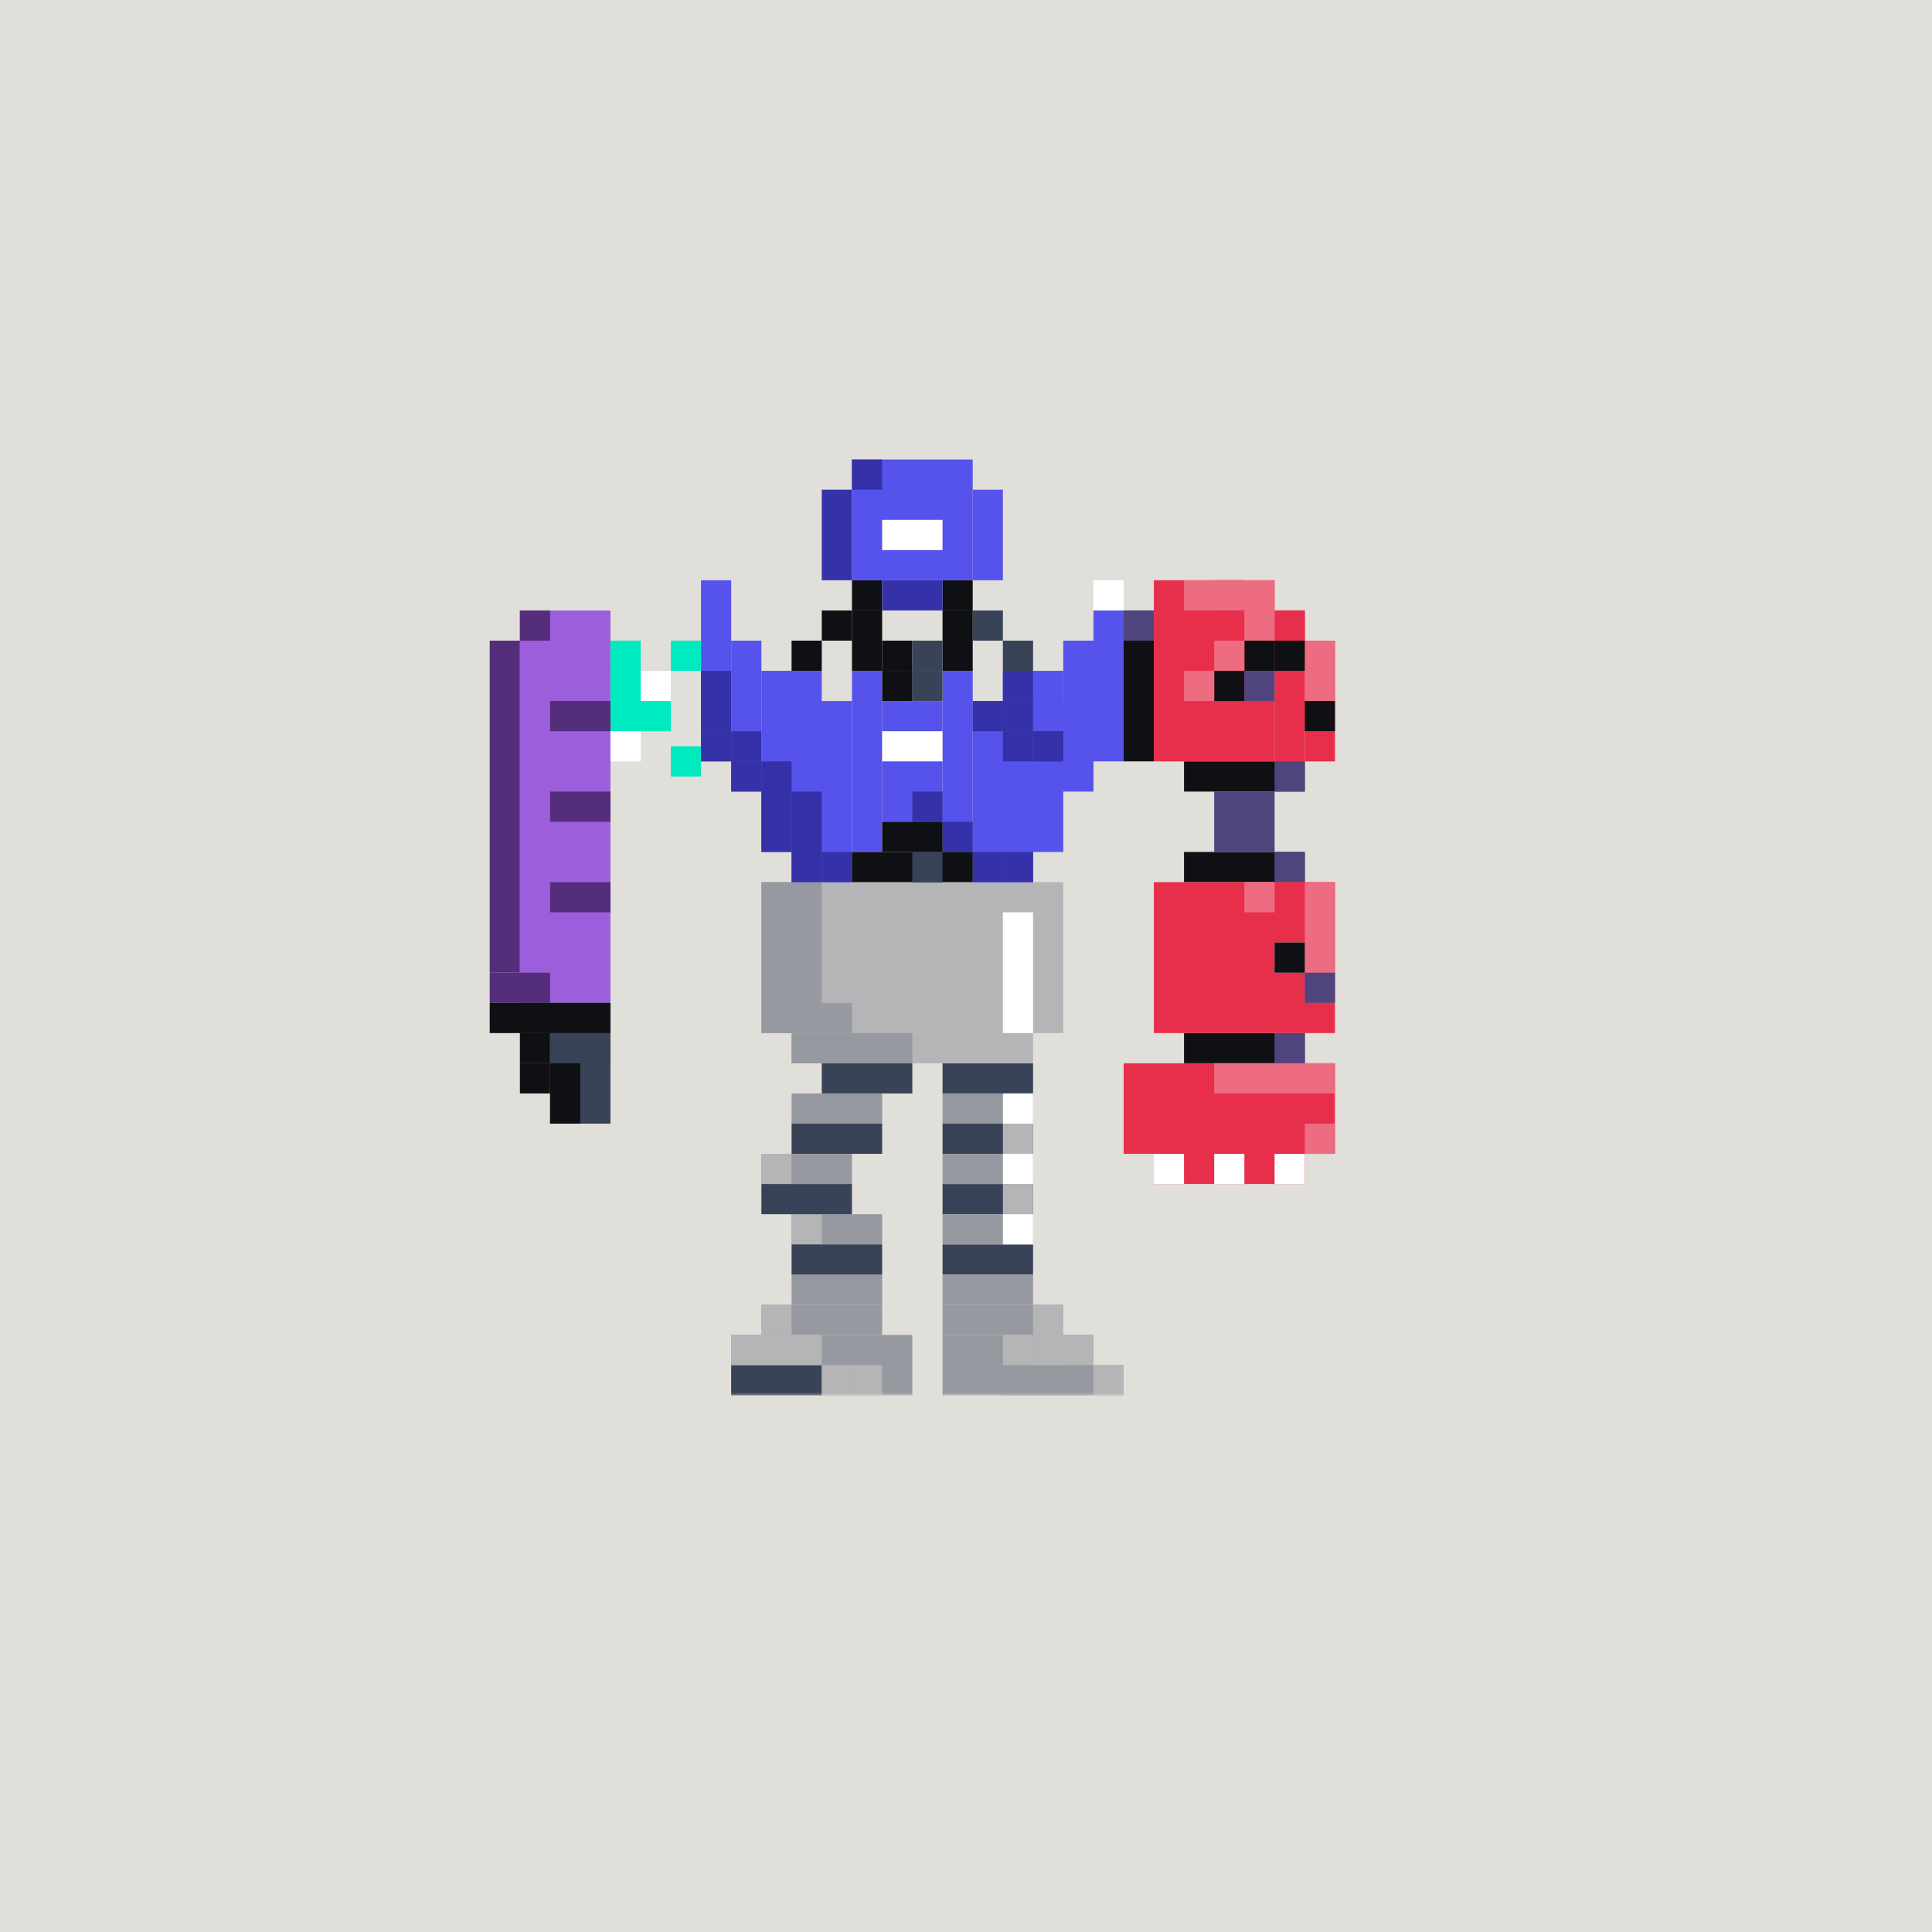 <svg width="768" height="768" viewBox="0 0 768 768" fill="none" xmlns="http://www.w3.org/2000/svg">
<path d="M768 0H0V768H768V0Z" fill="#E1DFDA"/>
<mask id="mask0_5_205484" style="mask-type:luminance" maskUnits="userSpaceOnUse" x="170" y="170" width="385" height="385">
<path d="M554.667 170.667H170.667V554.667H554.667V170.667Z" fill="white"/>
</mask>
<g mask="url(#mask0_5_205484)">
<path d="M242.667 242.667H206.667V398.667H242.667V242.667Z" fill="#9D5EDB"/>
<path d="M206.667 254.667H194.667V386.667H206.667V254.667Z" fill="#542D7B"/>
<path d="M218.667 242.667H206.667V254.667H218.667V242.667Z" fill="#542D7B"/>
<path d="M266.667 266.667H242.667V290.667H266.667V266.667Z" fill="#00EAC0"/>
<path d="M218.667 386.667H194.667V398.667H218.667V386.667Z" fill="#542D7B"/>
<path d="M242.667 314.667H218.667V326.667H242.667V314.667Z" fill="#542D7B"/>
<path d="M242.667 278.667H218.667V290.667H242.667V278.667Z" fill="#542D7B"/>
<path d="M242.667 350.667H218.667V362.667H242.667V350.667Z" fill="#542D7B"/>
<path d="M278.667 296.667H266.667V308.667H278.667V296.667Z" fill="#00EAC0"/>
<path d="M254.667 254.667H242.667V266.667H254.667V254.667Z" fill="#00EAC0"/>
<path d="M278.667 254.667H266.667V266.667H278.667V254.667Z" fill="#00EAC0"/>
<path d="M254.667 290.667H242.667V302.667H254.667V290.667Z" fill="white"/>
<path d="M266.667 266.667H254.667V278.667H266.667V266.667Z" fill="white"/>
<path d="M242.667 398.667H206.667V410.667H242.667V398.667Z" fill="#394358"/>
<path d="M242.667 410.667H218.667V422.667H242.667V410.667Z" fill="#394358"/>
<path d="M242.667 410.667H218.667V446.667H242.667V410.667Z" fill="#394358"/>
<path d="M242.667 398.667H194.667V410.667H242.667V398.667Z" fill="#0F1013"/>
<path d="M230.667 434.667H218.667V446.667H230.667V434.667Z" fill="#0F1013"/>
<path d="M218.667 410.667H206.667V422.667H218.667V410.667Z" fill="#0F1013"/>
<path d="M230.667 422.667H218.667V434.667H230.667V422.667Z" fill="#0F1013"/>
<path d="M218.667 422.667H206.667V434.667H218.667V422.667Z" fill="#0F1013"/>
</g>
<mask id="mask1_5_205484" style="mask-type:luminance" maskUnits="userSpaceOnUse" x="170" y="170" width="385" height="385">
<path d="M554.667 170.667H170.667V554.667H554.667V170.667Z" fill="white"/>
</mask>
<g mask="url(#mask1_5_205484)">
<path d="M446.667 302.667L446.667 242.667L458.667 242.667L458.667 302.667L446.667 302.667Z" fill="#0F1013"/>
<path d="M446.667 458.667L446.667 422.667L458.667 422.667L458.667 458.667L446.667 458.667Z" fill="#E72E4B"/>
<path d="M518.667 314.666L470.667 314.667L470.667 302.667L518.667 302.666L518.667 314.666Z" fill="#0F1013"/>
<path d="M518.667 350.666L470.667 350.667L470.667 338.667L518.667 338.666L518.667 350.666Z" fill="#0F1013"/>
<path d="M518.667 422.666L470.667 422.667L470.667 410.667L518.667 410.666L518.667 422.666Z" fill="#0F1013"/>
<path d="M506.667 338.667L482.667 338.667L482.667 314.667L506.667 314.667L506.667 338.667Z" fill="#50447F"/>
<path d="M458.667 254.667L446.667 254.667L446.667 242.667L458.667 242.667L458.667 254.667Z" fill="#50447F"/>
<path d="M518.667 314.667L506.667 314.667L506.667 302.667L518.667 302.667L518.667 314.667Z" fill="#50447F"/>
<path d="M518.667 350.667L506.667 350.667L506.667 338.667L518.667 338.667L518.667 350.667Z" fill="#50447F"/>
<path d="M518.667 422.667L506.667 422.667L506.667 410.667L518.667 410.667L518.667 422.667Z" fill="#50447F"/>
<path d="M506.667 302.667L506.667 242.667L518.667 242.667L518.667 302.667L506.667 302.667Z" fill="#E72E4B"/>
<path d="M518.667 302.667L518.667 254.667L530.667 254.667L530.667 302.667L518.667 302.667Z" fill="#E72E4B"/>
<path d="M518.667 254.667L506.667 254.667L506.667 242.667L518.667 242.667L518.667 254.667Z" fill="#EE6C81"/>
<path d="M518.667 254.667L506.667 254.667L506.667 242.667L518.667 242.667L518.667 254.667Z" fill="#E72E4B"/>
<path d="M530.667 290.667L518.667 290.667L518.667 254.667L530.667 254.667L530.667 290.667Z" fill="#EE6C81"/>
<path d="M506.667 266.667L494.667 266.667L494.667 254.667L506.667 254.667L506.667 266.667Z" fill="#EE6C81"/>
<path d="M458.667 302.667L458.667 230.667L506.667 230.667L506.667 302.667L458.667 302.667Z" fill="#E72E4B"/>
<path d="M458.667 410.667L458.667 350.667L530.667 350.667L530.667 410.667L458.667 410.667Z" fill="#E72E4B"/>
<path d="M506.667 266.667L494.667 266.667L494.667 254.667L506.667 254.667L506.667 266.667Z" fill="#0F1013"/>
<path d="M494.667 278.667L482.667 278.667L482.667 266.667L494.667 266.667L494.667 278.667Z" fill="#0F1013"/>
<path d="M518.667 266.667L506.667 266.667L506.667 254.667L518.667 254.667L518.667 266.667Z" fill="#0F1013"/>
<path d="M530.667 290.667L518.667 290.667L518.667 278.667L530.667 278.667L530.667 290.667Z" fill="#0F1013"/>
<path d="M506.667 278.667L494.667 278.667L494.667 266.667L506.667 266.667L506.667 278.667Z" fill="#50447F"/>
<path d="M494.667 242.667L482.667 242.667L482.667 230.667L494.667 230.667L494.667 242.667Z" fill="#0F1013"/>
<path d="M470.667 230.667H506.667V242.667H470.667V230.667Z" fill="#EE6C81"/>
<path d="M494.667 350.667H506.667V362.667H494.667V350.667Z" fill="#EE6C81"/>
<path d="M470.667 266.667H482.667V278.667H470.667V266.667Z" fill="#EE6C81"/>
<path d="M482.667 254.667H494.667V266.667H482.667V254.667Z" fill="#EE6C81"/>
<path d="M494.667 242.667H506.667V254.667H494.667V242.667Z" fill="#EE6C81"/>
<path d="M530.667 350.667L530.667 398.667L518.667 398.667L518.667 350.667L530.667 350.667Z" fill="#EE6C81"/>
<path fill-rule="evenodd" clip-rule="evenodd" d="M458.667 470.667V422.667H530.667V458.667H518.667V470.667H458.667Z" fill="#E72E4B"/>
<path d="M518.667 446.667H530.667V458.667H518.667V446.667Z" fill="#EE6C81"/>
<path d="M482.667 422.667H530.667V434.667H482.667V422.667Z" fill="#EE6C81"/>
<path d="M518.667 470.667L506.667 470.667L506.667 458.667L518.667 458.667L518.667 470.667Z" fill="white"/>
<path d="M494.667 470.667L482.667 470.667L482.667 458.667L494.667 458.667L494.667 470.667Z" fill="white"/>
<path d="M470.667 470.667L458.667 470.667L458.667 458.667L470.667 458.667L470.667 470.667Z" fill="white"/>
<path d="M530.667 386.667H518.667V398.667H530.667V386.667Z" fill="#50447F"/>
<path d="M518.667 374.667H506.667V386.667H518.667V374.667Z" fill="#D9D9D9"/>
<path d="M518.667 374.667H506.667V386.667H518.667V374.667Z" fill="#0F1013"/>
</g>
<mask id="mask2_5_205484" style="mask-type:luminance" maskUnits="userSpaceOnUse" x="170" y="170" width="385" height="385">
<path d="M554.667 170.667H170.667V554.667H554.667V170.667Z" fill="white"/>
</mask>
<g mask="url(#mask2_5_205484)">
<path d="M422.667 350.667H302.667V410.667H422.667V350.667Z" fill="#B5B5B7"/>
<path d="M326.667 350.667H302.667V410.667H326.667V350.667Z" fill="#9699A0"/>
<path d="M338.667 398.667H326.667V410.667H338.667V398.667Z" fill="#9699A0"/>
<path d="M410.667 362.667H398.667V422.667H410.667V362.667Z" fill="white"/>
<path d="M362.667 422.667H326.667V434.667H362.667V422.667Z" fill="#394358"/>
<path d="M410.667 422.667H374.667V434.667H410.667V422.667Z" fill="#394358"/>
<path d="M410.667 446.667H374.667V458.667H410.667V446.667Z" fill="#394358"/>
<path d="M410.667 470.667H374.667V482.667H410.667V470.667Z" fill="#394358"/>
<path d="M410.667 494.667H374.667V506.667H410.667V494.667Z" fill="#394358"/>
<path d="M350.667 434.667H314.667V446.667H350.667V434.667Z" fill="#9699A0"/>
<path d="M410.667 434.667H374.667V446.667H410.667V434.667Z" fill="#9699A0"/>
<path d="M410.667 458.667H374.667V470.667H410.667V458.667Z" fill="#9699A0"/>
<path d="M410.667 482.667H374.667V494.667H410.667V482.667Z" fill="#9699A0"/>
<path d="M410.667 506.667H374.667V518.667H410.667V506.667Z" fill="#9699A0"/>
<path d="M350.667 446.667H314.667V458.667H350.667V446.667Z" fill="#394358"/>
<path d="M338.667 458.667H302.667V470.667H338.667V458.667Z" fill="#9699A0"/>
<path d="M314.667 458.667H302.667V470.667H314.667V458.667Z" fill="#B5B5B7"/>
<path d="M350.667 482.667H314.667V494.667H350.667V482.667Z" fill="#9699A0"/>
<path d="M350.667 506.667H314.667V518.667H350.667V506.667Z" fill="#9699A0"/>
<path d="M326.667 482.667H314.667V494.667H326.667V482.667Z" fill="#B5B5B7"/>
<path d="M326.667 482.667H314.667V494.667H326.667V482.667Z" fill="#B5B5B7"/>
<path d="M350.667 518.667H302.667V530.667H350.667V518.667Z" fill="#9699A0"/>
<path d="M422.667 518.667H374.667V530.667H422.667V518.667Z" fill="#9699A0"/>
<path d="M446.667 542.667H398.667V554.667H446.667V542.667Z" fill="#9699A0"/>
<path d="M362.667 530.667H290.667V554.667H362.667V530.667Z" fill="#9699A0"/>
<path d="M434.667 530.667H374.667V554.667H434.667V530.667Z" fill="#9699A0"/>
<path d="M338.667 470.667H302.667V482.667H338.667V470.667Z" fill="#394358"/>
<path d="M350.667 494.667H314.667V506.667H350.667V494.667Z" fill="#394358"/>
<path d="M326.667 542.667H290.667V554.667H326.667V542.667Z" fill="#394358"/>
<path d="M410.667 434.667H398.667V446.667H410.667V434.667Z" fill="white"/>
<path d="M410.667 446.667H398.667V458.667H410.667V446.667Z" fill="#B5B5B7"/>
<path d="M410.667 470.667H398.667V482.667H410.667V470.667Z" fill="#B5B5B7"/>
<path d="M434.667 530.667H422.667V542.667H434.667V530.667Z" fill="#B5B5B7"/>
<path d="M410.667 530.667H398.667V542.667H410.667V530.667Z" fill="#B5B5B7"/>
<path d="M446.667 542.667H434.667V554.667H446.667V542.667Z" fill="#B5B5B7"/>
<path d="M314.667 518.667H302.667V530.667H314.667V518.667Z" fill="#B5B5B7"/>
<path d="M338.667 542.667H326.667V554.667H338.667V542.667Z" fill="#B5B5B7"/>
<path d="M350.667 542.667H338.667V554.667H350.667V542.667Z" fill="#B5B5B7"/>
<path d="M326.667 530.667H290.667V542.667H326.667V530.667Z" fill="#B5B5B7"/>
<path d="M410.667 458.667H398.667V470.667H410.667V458.667Z" fill="white"/>
<path d="M422.667 518.667H410.667V542.667H422.667V518.667Z" fill="#B5B5B7"/>
<path d="M422.667 518.667H410.667V542.667H422.667V518.667Z" fill="#B5B5B7"/>
<path d="M410.667 482.667H398.667V494.667H410.667V482.667Z" fill="white"/>
<path d="M410.667 410.667H314.667V422.667H410.667V410.667Z" fill="#B5B5B7"/>
<path d="M362.667 410.667H314.667V422.667H362.667V410.667Z" fill="#9699A0"/>
</g>
<mask id="mask3_5_205484" style="mask-type:luminance" maskUnits="userSpaceOnUse" x="170" y="170" width="385" height="385">
<path d="M554.667 170.667H170.667V554.667H554.667V170.667Z" fill="white"/>
</mask>
<g mask="url(#mask3_5_205484)">
<path d="M446.667 242.667H434.667V302.667H446.667V242.667Z" fill="#5653EC"/>
<path d="M290.667 230.667H278.667V302.667H290.667V230.667Z" fill="#5653EC"/>
<path d="M434.667 254.667H422.667V314.667H434.667V254.667Z" fill="#5653EC"/>
<path d="M302.667 254.667H290.667V314.667H302.667V254.667Z" fill="#5653EC"/>
<path d="M422.667 266.667H398.667V338.667H422.667V266.667Z" fill="#5653EC"/>
<path d="M326.667 266.667H302.667V338.667H326.667V266.667Z" fill="#5653EC"/>
<path d="M410.667 278.667H386.667V350.667H410.667V278.667Z" fill="#5653EC"/>
<path d="M338.667 278.667H314.667V350.667H338.667V278.667Z" fill="#5653EC"/>
<path d="M386.667 266.667H374.667V338.667H386.667V266.667Z" fill="#5653EC"/>
<path d="M350.667 266.667H338.667V338.667H350.667V266.667Z" fill="#5653EC"/>
<path d="M374.667 278.667H350.667V326.667H374.667V278.667Z" fill="#5653EC"/>
<path d="M290.667 290.667H278.667V302.667H290.667V290.667Z" fill="#3532A9"/>
<path d="M302.667 302.667H290.667V314.667H302.667V302.667Z" fill="#3532A9"/>
<path d="M338.667 338.667H326.667V350.667H338.667V338.667Z" fill="#3532A9"/>
<path d="M410.667 338.667H398.667V350.667H410.667V338.667Z" fill="#3532A9"/>
<path d="M314.667 302.667H302.667V338.667H314.667V302.667Z" fill="#3532A9"/>
<path d="M302.667 290.667H290.667V302.667H302.667V290.667Z" fill="#3532A9"/>
<path d="M290.667 266.667H278.667V290.667H290.667V266.667Z" fill="#3532A9"/>
<path d="M326.667 314.667H314.667V350.667H326.667V314.667Z" fill="#3532A9"/>
<path d="M374.667 338.667H362.667V350.667H374.667V338.667Z" fill="#3532A9"/>
<path d="M398.667 338.667H386.667V350.667H398.667V338.667Z" fill="#3532A9"/>
<path d="M386.667 326.667H374.667V338.667H386.667V326.667Z" fill="#3532A9"/>
<path d="M374.667 314.667H362.667V326.667H374.667V314.667Z" fill="#3532A9"/>
<path d="M374.667 326.667H350.667V338.667H374.667V326.667Z" fill="#0F1013"/>
<path d="M386.667 338.667H338.667V350.667H386.667V338.667Z" fill="#0F1013"/>
<path d="M374.667 338.667H362.667V350.667H374.667V338.667Z" fill="#394358"/>
<path d="M326.667 254.667H314.667V266.667H326.667V254.667Z" fill="#0F1013"/>
<path d="M338.667 242.667H326.667V254.667H338.667V242.667Z" fill="#0F1013"/>
<path d="M410.667 254.667H398.667V266.667H410.667V254.667Z" fill="#394358"/>
<path d="M398.667 242.667H386.667V254.667H398.667V242.667Z" fill="#394358"/>
<path d="M410.667 266.667H398.667V278.667H410.667V266.667Z" fill="#3532A9"/>
<path d="M410.667 278.667H398.667V290.667H410.667V278.667Z" fill="#3532A9"/>
<path d="M410.667 290.667H398.667V302.667H410.667V290.667Z" fill="#3532A9"/>
<path d="M422.667 302.667H410.667V314.667H422.667V302.667Z" fill="#5653EC"/>
<path d="M398.667 278.667H386.667V290.667H398.667V278.667Z" fill="#3532A9"/>
<path d="M422.667 290.667H410.667V302.667H422.667V290.667Z" fill="#3532A9"/>
<path d="M422.667 278.667H410.667V290.667H422.667V278.667Z" fill="#5653EC"/>
<path d="M422.667 290.667H410.667V302.667H422.667V290.667Z" fill="#3532A9"/>
<path d="M386.667 230.667H374.667V242.667H386.667V230.667Z" fill="#0F1013"/>
<path d="M386.667 254.667H374.667V266.667H386.667V254.667Z" fill="#0F1013"/>
<path d="M386.667 242.667H374.667V254.667H386.667V242.667Z" fill="#0F1013"/>
<path d="M350.667 230.667H338.667V242.667H350.667V230.667Z" fill="#0F1013"/>
<path d="M350.667 254.667H338.667V266.667H350.667V254.667Z" fill="#0F1013"/>
<path d="M350.667 242.667H338.667V254.667H350.667V242.667Z" fill="#0F1013"/>
<path d="M362.667 254.667H350.667V266.667H362.667V254.667Z" fill="#0F1013"/>
<path d="M374.667 254.667H362.667V266.667H374.667V254.667Z" fill="#394358"/>
<path d="M374.667 266.667H362.667V278.667H374.667V266.667Z" fill="#394358"/>
<path d="M362.667 266.667H350.667V278.667H362.667V266.667Z" fill="#0F1013"/>
<path d="M374.667 230.667H350.667V242.667H374.667V230.667Z" fill="#3532A9"/>
<path d="M446.667 230.667H434.667V242.667H446.667V230.667Z" fill="white"/>
<path d="M374.667 290.667H350.667V302.667H374.667V290.667Z" fill="white"/>
<path d="M386.667 182.667H338.667V230.667H386.667V182.667Z" fill="#5653EC"/>
<path d="M374.667 206.667H350.667V218.667H374.667V206.667Z" fill="white"/>
<path d="M338.667 194.667H326.667V230.667H338.667V194.667Z" fill="#3532A9"/>
<path d="M398.667 194.667H386.667V230.667H398.667V194.667Z" fill="#5653EC"/>
<path d="M350.667 182.667H338.667V194.667H350.667V182.667Z" fill="#3532A9"/>
</g>
</svg>
